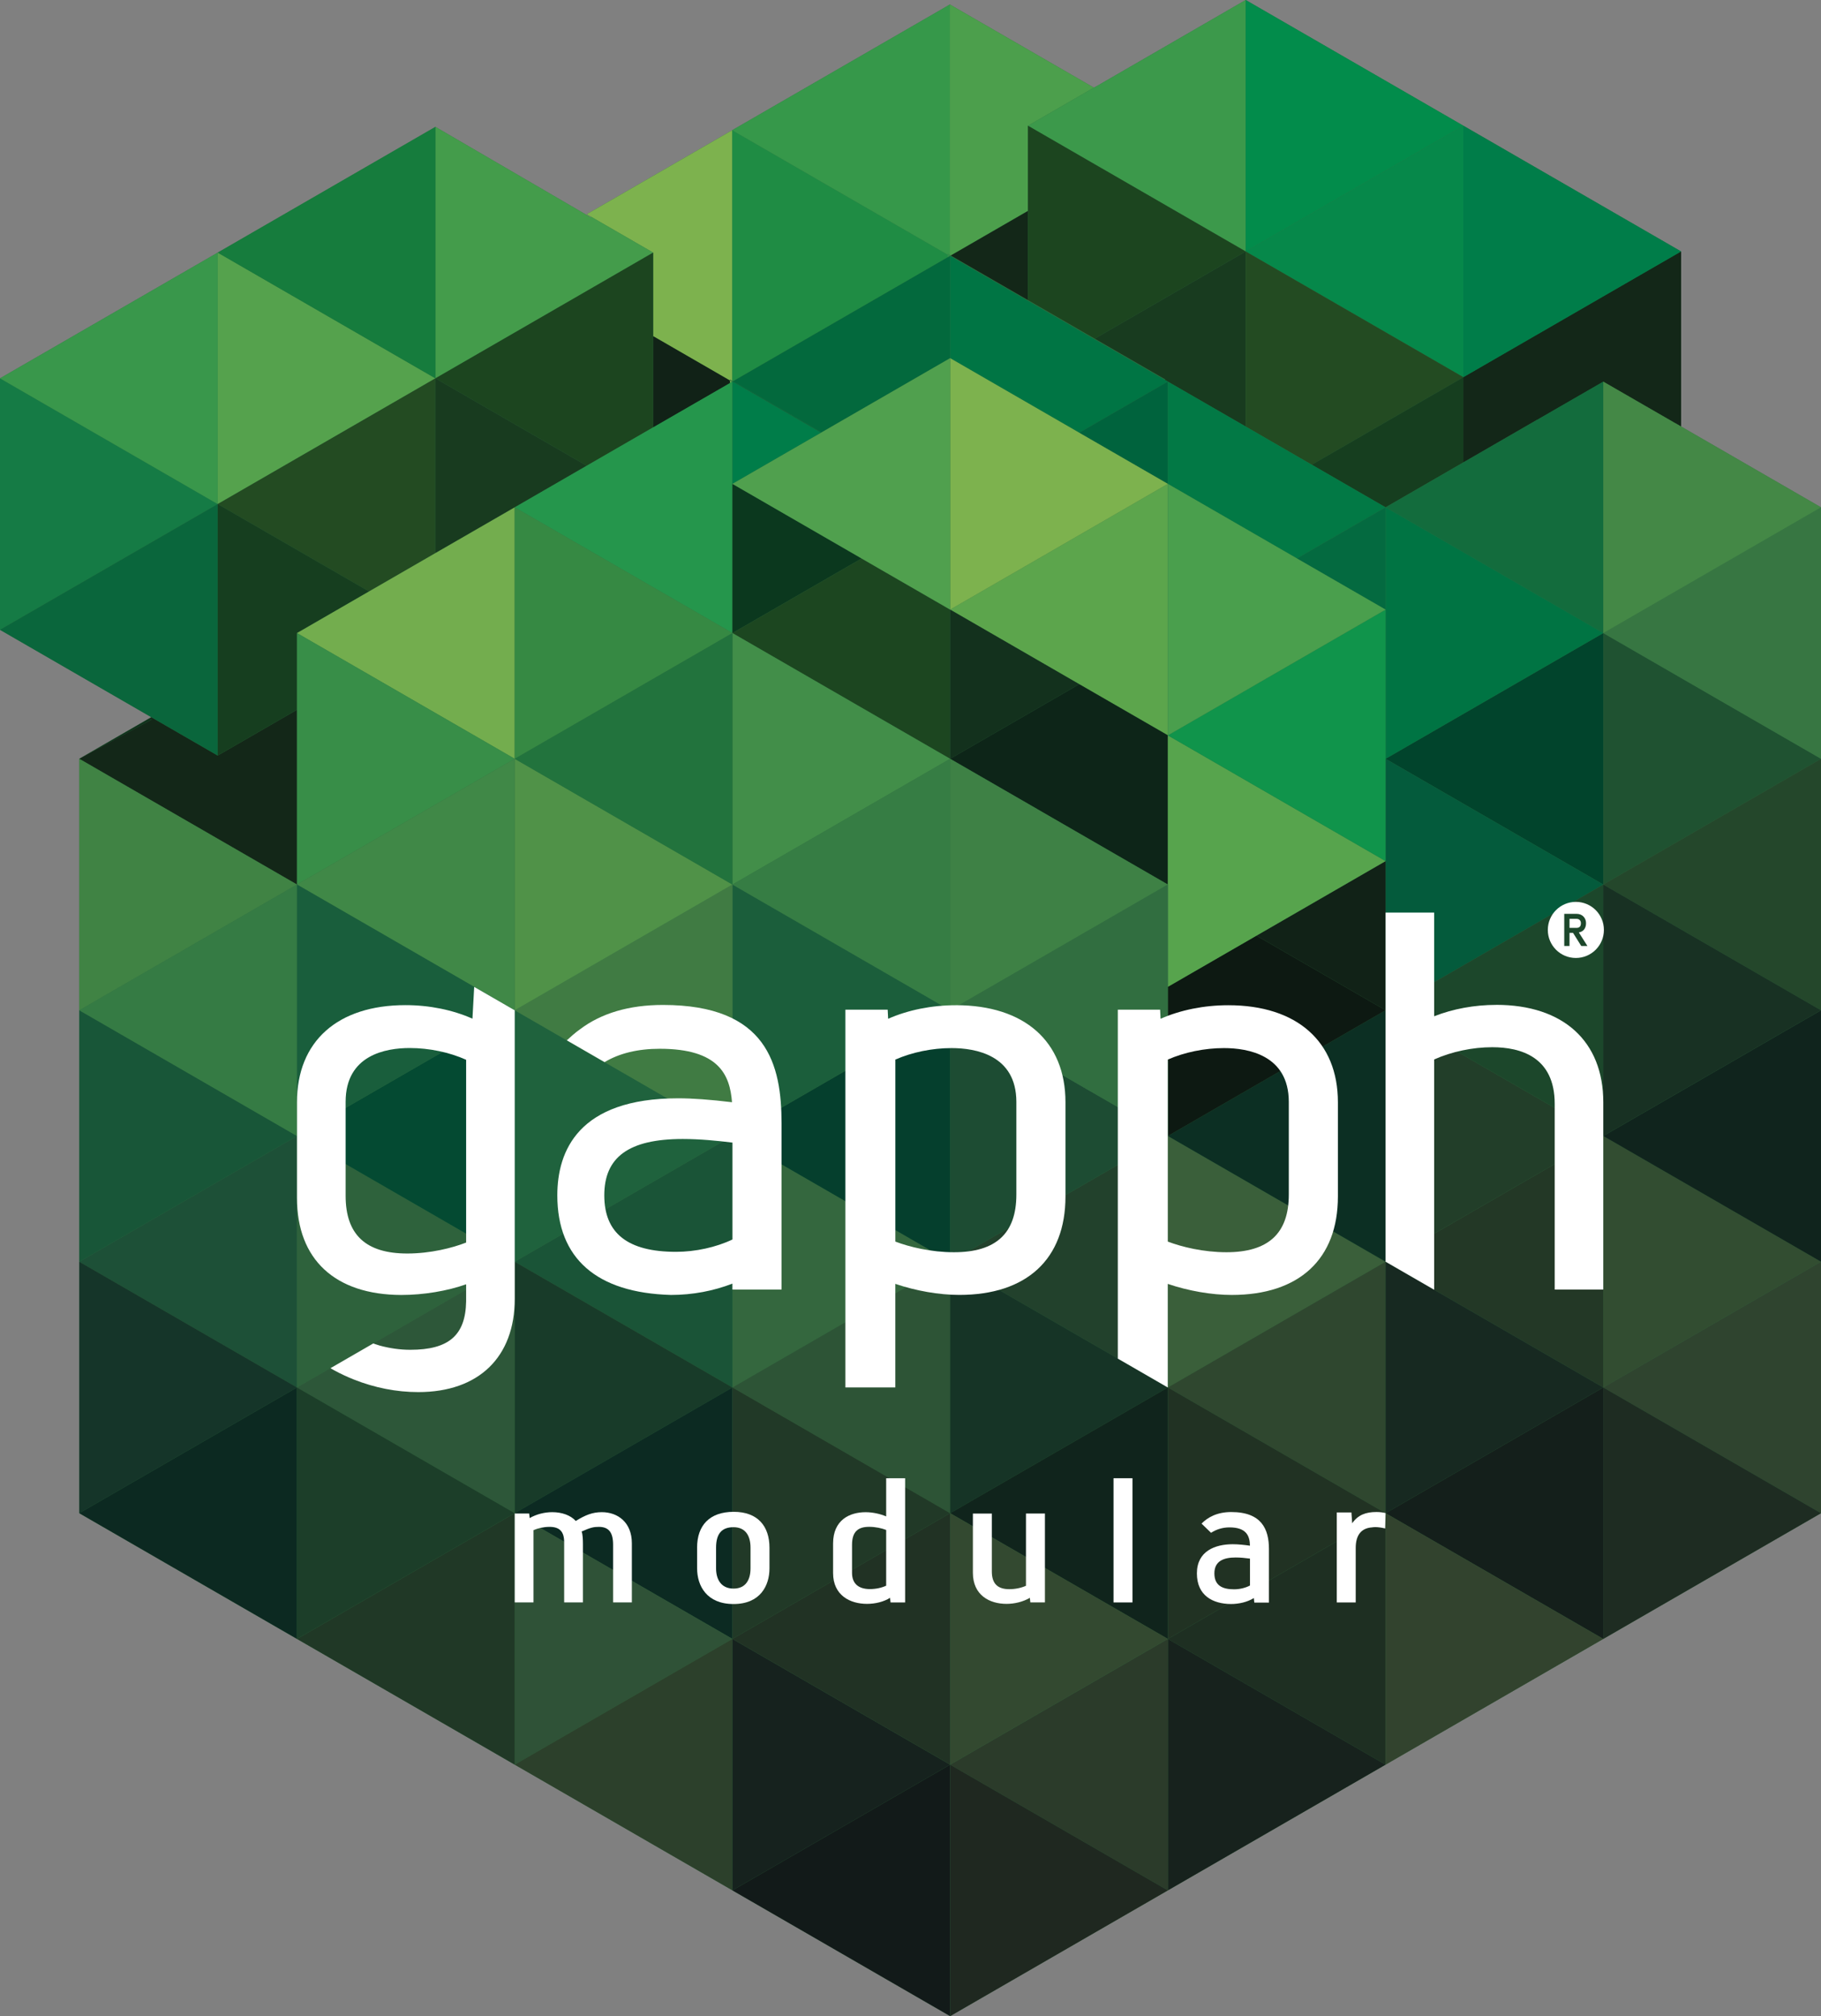 <?xml version="1.0" encoding="UTF-8"?> <svg xmlns="http://www.w3.org/2000/svg" id="Laag_1" viewBox="0 0 585.13 647.66"><rect x="0" y="0" width="585.13" height="647.66" fill="#808080" stroke="none"/><defs><style>.cls-1{fill:#027945;}.cls-2{fill:#046a40;}.cls-3{fill:#045b3c;}.cls-4{fill:#00633d;}.cls-5{fill:#007544;}.cls-6{fill:#053f2d;}.cls-7{fill:#044a32;}.cls-8{fill:#03693d;}.cls-9{fill:#01442c;}.cls-10{fill:#69aa4d;}.cls-11{fill:#007d49;}.cls-12{fill:#007443;}.cls-13{fill:#fff;}.cls-14{fill:#7db24e;}.cls-15{fill:#73ad4e;}.cls-16{fill:#028c4b;}.cls-17{fill:#316e40;}.cls-18{fill:#324d31;}.cls-19{fill:#334930;}.cls-20{fill:#32432e;}.cls-21{fill:#303f70;}.cls-22{fill:#aeca52;}.cls-23{fill:#132718;}.cls-24{fill:#121a19;}.cls-25{fill:#112217;}.cls-26{fill:#10241d;}.cls-27{fill:#10241c;}.cls-28{fill:#10321c;}.cls-29{fill:#10944b;}.cls-30{fill:#12351d;}.cls-31{fill:#17221d;}.cls-32{fill:#102b1a;}.cls-33{fill:#213927;}.cls-34{fill:#172921;}.cls-35{fill:#213223;}.cls-36{fill:#213224;}.cls-37{fill:#183b29;}.cls-38{fill:#183b1f;}.cls-39{fill:#167c3d;}.cls-40{fill:#16221e;}.cls-41{fill:#163e1f;}.cls-42{fill:#163426;}.cls-43{fill:#157b45;}.cls-44{fill:#1f2820;}.cls-45{fill:#1e2f22;}.cls-46{fill:#1f8c44;}.cls-47{fill:#1e2c22;}.cls-48{fill:#203826;}.cls-49{fill:#13311d;}.cls-50{fill:#219bbc;}.cls-51{fill:#24472b;}.cls-52{fill:#22733d;}.cls-53{fill:#233826;}.cls-54{fill:#234b22;}.cls-55{fill:#212d58;}.cls-56{fill:#212349;}.cls-57{fill:#22412c;}.cls-58{fill:#223e29;}.cls-59{fill:#1f623d;}.cls-60{fill:#1f5231;}.cls-61{fill:#428e49;}.cls-62{fill:#426aa6;}.cls-63{fill:#408344;}.cls-64{fill:#407b43;}.cls-65{fill:#408847;}.cls-66{fill:#06884a;}.cls-67{fill:#13b0e6;}.cls-68{fill:#141f1b;}.cls-69{fill:#136c3d;}.cls-70{fill:#1a5437;}.cls-71{fill:#153529;}.cls-72{fill:#0a663c;}.cls-73{fill:#0f2015;}.cls-74{fill:#1d4c33;}.cls-75{fill:#1c472b;}.cls-76{fill:#1b5e3b;}.cls-77{fill:#1c4620;}.cls-78{fill:#1d5037;}.cls-79{fill:#357b44;}.cls-80{fill:#365926;}.cls-81{fill:#367d44;}.cls-82{fill:#368943;}.cls-83{fill:#0b3d20;}.cls-84{fill:#0b381e;}.cls-85{fill:#185638;}.cls-86{fill:#183123;}.cls-87{fill:#3e8145;}.cls-88{fill:#0d1912;}.cls-89{fill:#0d2518;}.cls-90{fill:#0c3c20;}.cls-91{fill:#3c994b;}.cls-92{fill:#0c2921;}.cls-93{fill:#0c2a22;}.cls-94{fill:#0c2f23;}.cls-95{fill:#1c451f;}.cls-96{fill:#1c3e29;}.cls-97{fill:#195e3c;}.cls-98{fill:#449c4b;}.cls-99{fill:#7fcdf0;}.cls-100{fill:#275a88;}.cls-101{fill:#57a44d;}.cls-102{fill:#294f7f;}.cls-103{fill:#2b3b2a;}.cls-104{fill:#55a24d;}.cls-105{fill:#2c402b;}.cls-106{fill:#2f442f;}.cls-107{fill:#2f472f;}.cls-108{fill:#377642;}.cls-109{fill:#36984a;}.cls-110{fill:#3091bd;}.cls-111{fill:#39974b;}.cls-112{fill:#3a5f3a;}.cls-113{fill:#329049;}.cls-114{fill:#34673e;}.cls-115{fill:#388e48;}.cls-116{fill:#2d5739;}.cls-117{fill:#2f5237;}.cls-118{fill:#2e623c;}.cls-119{fill:#2d5436;}.cls-120{fill:#4b82be;}.cls-121{fill:#4a9f4d;}.cls-122{fill:#5fb2e0;}.cls-123{fill:#448846;}.cls-124{fill:#488bc5;}.cls-125{fill:#75b8e1;}.cls-126{fill:#5ca54c;}.cls-127{fill:#4e95cb;}.cls-128{fill:#4c9f4c;}.cls-129{fill:#25964c;}.cls-130{fill:#50a04e;}.cls-131{fill:#509248;}</style></defs><polygon class="cls-17" points="540.18 137.02 540.18 80.78 470.22 40.39 400.27 0 352.15 27.82 352.12 27.8 351.49 28.16 305.22 1.45 235.26 41.84 188.52 68.83 189.93 69.64 189.72 69.77 188.31 68.95 140.05 40.84 140.04 40.84 139.91 40.76 69.96 81.15 69.96 81.15 69.96 81.15 0 121.54 0 202.32 48.62 230.39 48.09 230.7 25.47 243.76 25.47 243.76 25.47 243.76 25.47 324.54 25.48 324.54 25.47 324.54 25.47 405.32 25.47 486.1 95.43 526.49 95.43 526.49 95.43 526.49 159.64 563.55 165.39 566.88 169.47 569.23 235.35 607.26 235.35 607.27 305.3 647.66 585.13 486.1 585.13 405.32 585.13 324.54 585.13 243.76 585.13 243.76 585.13 162.98 540.18 137.02"></polygon><polyline class="cls-28" points="48.09 230.7 25.47 243.76 25.47 243.76 48.81 231.12 48.09 230.7"></polyline><polyline class="cls-99" points="69.96 81.15 69.96 81.15 69.96 81.15 69.96 81.15"></polyline><polyline class="cls-102" points="95.43 526.49 95.43 526.49 95.43 526.49 95.43 526.49"></polyline><polyline class="cls-55" points="235.35 607.26 235.35 607.27 235.35 607.27 235.35 607.26"></polyline><polyline class="cls-56" points="235.35 607.27 305.3 647.66 235.35 607.27 235.35 607.27"></polyline><polyline class="cls-22" points="139.91 40.76 139.91 40.76 140.05 40.84 139.91 40.76"></polyline><polyline class="cls-22" points="585.13 486.1 515.17 526.49 445.22 486.1 515.17 526.49 445.22 566.88 375.26 607.27 305.3 647.66 585.13 486.1"></polyline><polyline class="cls-22" points="235.35 445.7 235.35 445.71 305.3 486.1 235.35 445.7"></polyline><polyline class="cls-128" points="305.22 1.45 305.22 81.93 305.49 82.08 330.31 67.75 330.31 40.39 351.49 28.16 305.22 1.45"></polyline><polygon class="cls-46" points="236.11 42.33 235.26 41.84 235.26 42.83 235.26 122.32 235.53 122.47 304.51 82.65 304.51 81.82 236.11 42.33"></polygon><polygon class="cls-109" points="235.26 41.84 236.11 42.33 304.51 81.82 304.51 81.51 305.22 81.93 305.22 1.45 235.26 41.84"></polygon><polyline class="cls-32" points="234.55 123.04 234.55 122.21 209.87 107.96 209.87 137.28 234.55 123.04"></polyline><polyline class="cls-25" points="209.87 107.96 209.87 137.28 234.55 123.04 234.55 122.21 209.87 107.96"></polyline><polygon class="cls-14" points="188.52 68.83 189.93 69.64 209.87 81.15 209.87 107.96 234.55 122.21 234.55 121.9 235.26 122.32 235.26 42.83 235.26 41.84 188.52 68.83"></polygon><polyline class="cls-23" points="95.43 228.01 69.96 242.71 48.62 230.39 48.09 230.7 48.81 231.12 25.47 243.76 95.43 284.15 95.43 228.01"></polyline><polyline class="cls-78" points="95.43 364.93 25.47 405.32 95.43 445.71 95.43 364.93"></polyline><polyline class="cls-71" points="25.47 405.32 25.47 486.1 95.43 445.71 25.47 405.32"></polyline><polyline class="cls-85" points="25.47 324.54 25.47 405.32 95.43 364.93 25.47 324.54"></polyline><polyline class="cls-92" points="95.43 445.71 95.43 445.71 25.47 486.1 95.43 526.49 95.43 445.71"></polyline><polyline class="cls-63" points="25.47 243.76 25.47 324.54 25.48 324.54 95.43 284.15 25.47 243.76"></polyline><polyline class="cls-79" points="95.43 284.15 25.48 324.54 95.43 364.93 95.43 284.15"></polyline><polygon class="cls-98" points="189.93 69.64 189.72 69.77 188.31 68.95 140.05 40.84 139.91 40.76 139.91 121.54 165.31 106.88 186.66 94.56 209.87 81.15 189.93 69.64"></polygon><polyline class="cls-104" points="69.96 81.15 69.96 81.15 69.96 81.15 69.96 161.93 139.91 121.54 69.96 81.15"></polyline><polyline class="cls-39" points="139.91 40.76 69.96 81.15 139.91 121.54 139.91 121.54 139.91 40.76 139.91 40.76"></polyline><polyline class="cls-43" points="0 121.54 0 202.32 69.96 161.93 0 121.54"></polyline><polygon class="cls-72" points="0 202.32 48.62 230.39 69.96 242.71 69.96 218.07 69.96 161.93 0 202.32"></polygon><polyline class="cls-111" points="69.96 81.15 69.96 81.15 0 121.54 69.96 161.93 69.96 81.15"></polyline><polygon class="cls-95" points="186.66 94.56 165.31 106.88 139.91 121.54 165.31 136.21 188.52 149.61 209.87 137.28 209.87 107.96 209.87 81.15 186.66 94.56"></polygon><polyline class="cls-54" points="139.91 121.54 139.91 121.54 69.96 161.93 118.58 190 139.91 177.68 139.91 121.54"></polyline><polygon class="cls-38" points="188.52 149.61 165.31 136.21 139.91 121.54 139.91 177.68 165.39 162.98 188.53 149.61 188.52 149.61"></polygon><polyline class="cls-50" points="139.91 121.54 139.91 121.54 139.91 121.54 139.91 121.54"></polyline><polyline class="cls-30" points="139.91 121.54 139.91 121.54 139.91 121.54 139.91 121.54 139.91 121.54"></polyline><polygon class="cls-41" points="69.96 161.93 69.96 218.07 69.96 242.71 95.43 228.01 95.43 203.37 118.58 190 69.96 161.93"></polygon><polyline class="cls-113" points="304.51 81.82 304.51 82.65 305.22 82.23 304.51 81.82"></polyline><polyline class="cls-113" points="304.51 81.51 304.51 81.82 305.22 82.23 305.22 81.93 304.51 81.51"></polyline><polyline class="cls-10" points="234.55 122.21 234.55 123.04 235.26 122.62 234.55 122.21"></polyline><polyline class="cls-23" points="330.31 67.76 305.5 82.09 330.31 96.41 330.31 67.76"></polyline><polygon class="cls-8" points="304.51 82.66 235.54 122.48 263.99 138.9 304.51 115.51 305.3 115.05 305.3 82.2 304.51 82.66"></polygon><polyline class="cls-8" points="235.54 122.48 235.54 122.48 235.35 122.59 263.8 139.02 263.99 138.9 235.54 122.48"></polyline><polyline class="cls-9" points="515.17 203.37 445.22 243.76 515.17 284.15 515.17 203.37"></polyline><polyline class="cls-60" points="515.17 203.37 515.17 284.15 515.17 284.15 585.13 243.76 515.17 203.37"></polyline><polygon class="cls-129" points="234.55 123.05 209.87 137.29 188.53 149.61 165.39 162.98 186.73 175.3 235.35 203.37 235.35 202.22 235.35 155.44 235.35 122.59 234.55 123.05"></polygon><polyline class="cls-11" points="235.35 122.59 235.35 155.44 263.8 139.02 235.35 122.59"></polyline><polygon class="cls-15" points="139.91 177.68 118.58 190 95.43 203.37 116.77 215.69 165.39 243.76 165.39 187.62 165.39 187.61 165.39 162.98 139.91 177.68"></polygon><polygon class="cls-82" points="186.73 175.3 165.39 162.98 165.39 187.61 165.39 187.62 165.39 243.76 235.35 203.37 186.73 175.3"></polygon><polygon class="cls-115" points="116.77 215.69 95.43 203.37 95.43 228.01 95.43 228.01 95.43 284.15 165.39 243.76 116.77 215.69"></polygon><polyline class="cls-114" points="235.35 364.93 235.35 445.7 305.3 405.32 235.35 364.93"></polyline><polyline class="cls-120" points="235.35 445.7 235.35 445.71 235.35 445.7 235.35 445.7"></polyline><polyline class="cls-114" points="235.35 445.7 235.35 445.71 235.35 445.7 235.35 445.7"></polyline><polyline class="cls-57" points="375.26 364.93 305.3 405.32 375.26 445.71 375.26 364.93 375.26 364.93"></polyline><path class="cls-119" d="m305.3,486.1h0m0,0h0m0-80.78h0l-69.95,40.39,69.95,40.39v-80.78"></path><polyline class="cls-62" points="235.35 445.7 305.3 405.32 235.35 445.7 235.35 445.7"></polyline><polyline class="cls-119" points="305.3 405.32 235.35 445.7 235.35 445.7 305.3 405.32"></polyline><polyline class="cls-42" points="305.3 405.32 305.3 486.1 375.26 445.71 305.3 405.32"></polyline><polyline class="cls-74" points="305.3 324.54 305.3 405.32 375.26 364.93 305.3 324.54"></polyline><polyline class="cls-6" points="305.3 324.54 235.35 364.93 305.3 405.32 305.3 324.54 305.3 324.54"></polyline><polyline class="cls-112" points="375.26 364.93 375.26 364.93 375.26 445.71 445.22 405.32 375.26 364.93"></polyline><polyline class="cls-53" points="515.17 364.93 445.22 405.32 515.17 445.71 515.17 364.93"></polyline><polyline class="cls-107" points="445.22 405.32 375.26 445.71 445.22 486.1 445.22 405.32"></polyline><polyline class="cls-34" points="445.22 405.32 445.22 486.1 515.17 445.71 445.22 405.32"></polyline><polyline class="cls-58" points="445.22 324.54 445.22 324.54 445.22 405.32 515.17 364.93 445.22 324.54"></polyline><polyline class="cls-94" points="445.22 324.54 445.22 324.54 375.26 364.93 445.22 405.32 445.22 324.54"></polyline><polyline class="cls-18" points="515.17 364.93 515.17 445.71 585.13 405.32 515.17 364.93"></polyline><polyline class="cls-106" points="585.13 405.32 515.17 445.71 585.13 486.1 585.13 405.32"></polyline><polyline class="cls-26" points="585.13 324.54 515.17 364.93 585.13 405.32 585.13 324.54"></polyline><polyline class="cls-68" points="515.17 445.71 515.17 445.71 445.22 486.1 515.17 526.49 515.17 445.71"></polyline><polyline class="cls-47" points="515.17 445.71 515.17 526.49 585.13 486.1 515.17 445.71"></polyline><polyline class="cls-118" points="95.43 364.93 95.43 445.71 165.39 405.32 95.43 364.93"></polyline><polyline class="cls-70" points="235.35 364.93 235.35 364.93 165.39 405.32 235.35 445.71 235.35 445.7 235.35 364.93"></polyline><path class="cls-116" d="m165.39,486.1h0m0-80.78l-69.96,40.39,69.96,40.39v-80.78"></path><polyline class="cls-37" points="165.39 405.32 165.39 486.1 235.35 445.71 165.39 405.32"></polyline><polyline class="cls-93" points="235.35 445.71 165.39 486.1 235.35 526.49 235.35 526.49 235.35 445.71"></polyline><polyline class="cls-117" points="165.39 486.1 165.39 566.88 235.35 526.49 165.39 486.1"></polyline><polyline class="cls-105" points="235.35 526.49 235.35 526.49 165.39 566.88 169.47 569.23 235.35 607.26 235.35 526.49"></polyline><polyline class="cls-48" points="165.39 486.1 165.39 486.1 95.43 526.49 159.64 563.55 165.39 566.88 165.39 486.1"></polyline><polyline class="cls-59" points="165.39 324.54 165.39 324.54 165.39 405.32 235.35 364.93 165.39 324.54"></polyline><polyline class="cls-76" points="235.35 284.15 235.35 284.15 235.35 364.92 305.3 324.54 235.35 284.15"></polyline><polyline class="cls-64" points="235.34 284.15 165.39 324.54 235.35 364.92 235.35 284.15 235.34 284.15"></polyline><polyline class="cls-131" points="165.39 243.76 165.39 324.54 235.34 284.15 165.39 243.76"></polyline><polyline class="cls-125" points="165.39 243.76 165.39 243.76 165.39 243.76 165.39 243.76 165.39 243.76"></polyline><polyline class="cls-131" points="165.39 243.76 165.39 243.76 165.39 243.76 165.39 243.76 165.39 243.76"></polyline><polyline class="cls-7" points="165.39 324.54 165.39 324.54 95.43 364.93 165.39 405.32 165.39 324.54"></polyline><polyline class="cls-96" points="95.43 445.71 95.43 526.49 95.43 526.49 165.39 486.1 95.43 445.71"></polyline><polyline class="cls-33" points="235.35 445.71 235.35 526.49 305.3 486.1 235.35 445.71"></polyline><polyline class="cls-35" points="375.26 445.71 375.26 526.49 375.26 526.49 445.22 486.1 375.26 445.71"></polyline><polyline class="cls-45" points="445.22 486.1 445.22 486.1 375.26 526.49 445.22 566.88 445.22 486.1"></polyline><polyline class="cls-20" points="445.22 486.1 445.22 566.88 515.17 526.49 445.22 486.1"></polyline><polyline class="cls-31" points="375.26 526.49 375.26 607.27 445.22 566.88 375.26 526.49"></polyline><path class="cls-27" d="m375.26,526.49h0m0-80.78h0l-69.96,40.39,69.96,40.39v-80.78"></path><polyline class="cls-40" points="235.35 526.49 235.35 526.49 235.35 607.26 235.35 607.27 305.3 566.88 235.35 526.49"></polyline><polyline class="cls-55" points="235.35 526.49 235.35 526.49 235.35 526.49 235.35 526.49"></polyline><polyline class="cls-40" points="235.35 526.49 235.35 526.49 235.35 526.49 235.35 526.49"></polyline><polyline class="cls-103" points="375.26 526.49 305.3 566.88 375.26 607.27 375.26 526.49 375.26 526.49"></polyline><polyline class="cls-24" points="305.3 566.88 305.3 566.88 235.35 607.27 305.3 647.66 305.3 566.88"></polyline><polyline class="cls-44" points="305.3 566.88 305.3 647.66 375.26 607.27 305.3 566.88"></polyline><polyline class="cls-19" points="305.3 486.1 305.3 566.88 375.26 526.49 305.3 486.1"></polyline><polyline class="cls-36" points="305.3 486.1 305.3 486.1 235.35 526.49 305.3 566.88 305.3 486.1"></polyline><polyline class="cls-21" points="235.35 526.49 305.3 486.1 235.35 526.49 235.35 526.49"></polyline><polyline class="cls-36" points="305.3 486.1 235.35 526.49 235.35 526.49 305.3 486.1"></polyline><polyline class="cls-65" points="165.39 243.76 165.39 243.76 95.43 284.15 165.39 324.54 165.39 243.76 165.39 243.76"></polyline><polyline class="cls-97" points="95.43 284.15 95.43 364.93 165.39 324.54 95.43 284.15"></polyline><polyline class="cls-3" points="445.22 243.76 445.22 243.76 445.22 276.62 445.22 324.53 515.17 284.15 445.22 243.76"></polyline><polyline class="cls-51" points="585.13 243.76 515.17 284.15 585.13 324.54 585.13 243.76"></polyline><path class="cls-100" d="m508.17,295.52c0-.67-.38-1.39-1.44-1.39h-2.22v2.91h2.2c.99,0,1.46-.48,1.46-1.52"></path><path class="cls-75" d="m506.74,294.13h-2.22v2.91h2.2c.99,0,1.46-.48,1.46-1.52,0-.67-.38-1.39-1.44-1.39"></path><path class="cls-75" d="m515.17,284.15h0l-69.96,40.39,69.96,40.39v-80.78"></path><polyline class="cls-86" points="515.17 284.15 515.17 364.93 585.13 324.54 515.17 284.15"></polyline><polygon class="cls-91" points="352.15 27.82 352.12 27.8 351.49 28.16 330.31 40.39 354 54.07 354.01 54.07 375.26 66.34 400.27 80.78 400.27 0 352.15 27.82"></polygon><polygon class="cls-66" points="400.27 80.78 470.22 121.17 470.22 40.39 400.27 80.78"></polygon><polygon class="cls-16" points="400.27 0 400.27 80.78 400.27 80.78 470.22 40.39 400.27 0"></polygon><polyline class="cls-28" points="493.92 134.85 515.17 122.59 538.26 135.91 540.18 80.78 470.22 121.17 493.92 134.85"></polyline><polygon class="cls-23" points="470.22 121.17 470.22 148.54 493.92 134.85 515.17 122.59 538.26 135.91 540.18 137.02 540.18 80.78 470.22 121.17"></polygon><polygon class="cls-11" points="470.22 40.39 470.22 121.17 540.18 80.78 470.22 40.39"></polygon><polygon class="cls-95" points="375.26 66.34 354.01 54.07 354 54.07 330.31 40.39 330.31 67.75 330.31 67.76 330.31 96.41 351.75 108.79 375.26 95.22 400.27 80.78 400.27 80.78 375.26 66.34"></polygon><polyline class="cls-90" points="400.27 80.78 400.27 80.78 400.27 80.78 470.22 121.17 400.27 80.78"></polyline><polygon class="cls-38" points="375.26 95.22 351.75 108.79 374.46 121.9 374.27 122.01 375.26 122.59 354.01 134.85 354.01 134.85 375.26 122.59 400.27 137.02 400.27 80.78 375.26 95.22"></polygon><polyline class="cls-54" points="400.27 80.78 400.27 137.02 421.51 149.29 470.22 121.17 400.27 80.78"></polyline><polyline class="cls-67" points="400.27 80.78 400.27 80.78 400.27 80.78 400.27 80.78 400.27 80.78"></polyline><polyline class="cls-83" points="400.27 80.78 400.27 80.78 400.27 80.78 400.27 80.78 400.27 80.78"></polyline><polygon class="cls-41" points="421.51 149.29 421.52 149.29 445.22 162.98 470.22 148.54 470.22 121.17 421.51 149.29"></polygon><rect class="cls-69" x="403.72" y="219.79" width="0" height="0" transform="translate(45.55 507.92) rotate(-67.38)"></rect><polygon class="cls-69" points="493.92 134.85 470.22 148.54 445.22 162.98 470.22 177.41 491.47 189.68 515.17 203.37 515.17 176 515.17 147.12 515.17 122.59 493.92 134.85"></polygon><polyline class="cls-108" points="585.13 162.98 585.13 162.98 515.17 203.37 585.13 243.76 585.13 243.76 585.13 162.98"></polyline><polyline class="cls-127" points="585.13 243.76 585.13 243.76 585.13 243.76 585.13 243.76"></polyline><polyline class="cls-108" points="585.13 243.76 585.13 243.76 585.13 243.76 585.13 243.76 585.13 243.76"></polyline><polygon class="cls-123" points="540.18 137.02 538.26 135.91 515.17 122.59 515.17 147.12 515.17 176 515.17 203.37 515.17 203.37 585.13 162.98 540.18 137.02"></polygon><polygon class="cls-5" points="374.27 122.01 351.56 108.9 351.75 108.79 351.75 108.79 351.56 108.9 330.31 96.63 305.3 82.2 305.3 115.05 345.81 138.44 346.8 139.02 354.01 134.85 354.01 134.85 375.26 122.59 374.27 122.01"></polygon><polygon class="cls-4" points="354.01 134.85 354.01 134.85 346.8 139.02 375.26 155.44 375.26 147.12 375.26 147.12 375.26 122.59 354.01 134.85"></polygon><polygon class="cls-1" points="421.52 149.29 421.51 149.29 400.27 137.02 375.26 122.59 375.26 147.12 375.26 147.12 375.26 155.44 416.76 179.4 423.97 175.24 423.97 175.24 445.22 162.98 421.52 149.29"></polygon><polyline class="cls-2" points="445.22 195.83 403.72 219.79 403.72 219.8 445.22 195.84 445.22 195.83"></polyline><polygon class="cls-2" points="423.97 175.24 423.97 175.24 416.76 179.4 416.76 179.41 445.22 195.83 445.22 187.51 445.22 162.98 423.97 175.24"></polygon><polygon class="cls-12" points="491.47 189.68 470.22 177.41 445.22 162.98 445.22 187.51 445.22 195.83 445.22 195.84 445.22 243.76 445.22 243.76 445.22 243.76 515.17 203.37 515.17 203.37 491.47 189.68"></polygon><polyline class="cls-25" points="445.22 276.62 445.22 276.62 403.72 300.58 445.22 324.54 445.22 324.54 445.22 324.53 445.22 276.62"></polyline><polyline class="cls-32" points="445.22 324.54 445.22 324.54 445.22 324.54 445.22 324.54"></polyline><polyline class="cls-25" points="445.22 324.54 445.22 324.54 445.22 324.54 445.22 324.54"></polyline><polyline class="cls-88" points="403.72 300.58 375.26 317.01 375.26 364.93 445.22 324.54 403.72 300.58"></polyline><polyline class="cls-73" points="375.26 364.93 375.26 364.93 375.26 364.93 375.26 364.93"></polyline><polyline class="cls-88" points="375.26 364.93 375.26 364.93 375.26 364.93 375.26 364.93"></polyline><polyline class="cls-88" points="445.22 324.54 375.26 364.93 375.26 364.93 445.22 324.54 445.22 324.54"></polyline><polygon class="cls-84" points="275.86 178.83 235.35 155.44 235.35 202.22 235.35 203.37 276.85 179.41 275.86 178.83"></polygon><polygon class="cls-126" points="333.76 179.41 305.3 195.83 346.8 219.8 375.26 236.22 375.26 236.22 375.26 203.37 375.26 155.44 333.76 179.41"></polygon><polygon class="cls-77" points="276.85 179.41 235.35 203.37 263.8 219.8 305.3 243.76 305.3 195.83 276.85 179.41"></polygon><polyline class="cls-49" points="305.3 195.83 305.3 243.76 346.8 219.8 305.3 195.83"></polyline><polygon class="cls-14" points="346.8 139.02 346.8 139.02 345.81 138.44 305.3 115.05 305.3 161.83 305.3 162.98 305.3 195.83 333.76 179.41 375.26 155.44 346.8 139.02"></polygon><polygon class="cls-130" points="304.51 115.51 263.99 138.9 263.8 139.02 263.8 139.02 235.35 155.44 275.86 178.83 276.85 179.41 305.3 195.83 305.3 162.98 305.3 161.83 305.3 115.05 304.51 115.51"></polygon><polyline class="cls-80" points="375.26 284.15 346.8 300.58 346.8 300.58 375.26 284.15 375.26 284.15"></polyline><polygon class="cls-89" points="346.8 219.8 305.3 243.76 333.76 260.18 333.76 260.19 375.26 284.15 375.26 284.15 375.26 236.23 375.26 236.22 346.8 219.8"></polygon><polygon class="cls-101" points="416.76 260.19 416.76 260.19 375.26 236.23 375.26 284.15 375.26 284.15 375.26 284.15 375.26 317.01 403.72 300.58 445.22 276.62 416.76 260.19"></polygon><polygon class="cls-29" points="403.72 219.8 403.72 219.8 375.26 236.23 416.76 260.19 416.76 260.19 445.22 276.62 445.22 243.76 445.22 243.76 445.22 243.76 445.22 195.84 403.72 219.8"></polygon><polygon class="cls-121" points="403.72 219.79 445.22 195.83 416.76 179.41 416.76 179.4 375.26 155.44 375.26 203.37 375.26 236.22 375.26 236.22 375.26 236.23 403.72 219.8 403.72 219.79 403.72 219.79"></polygon><polyline class="cls-122" points="235.35 284.15 235.35 284.15 235.35 284.15 235.35 284.15"></polyline><polyline class="cls-61" points="235.35 284.15 235.35 284.15 235.35 284.15 235.35 284.15"></polyline><polygon class="cls-61" points="263.8 219.8 235.35 203.37 235.35 203.37 235.35 236.22 235.35 284.15 235.35 284.15 276.85 260.18 305.3 243.76 263.8 219.8"></polygon><polygon class="cls-81" points="305.31 324.54 305.3 324.54 305.3 324.54 305.31 324.54"></polygon><polygon class="cls-81" points="305.3 276.61 305.3 243.76 276.85 260.18 235.35 284.15 235.35 284.15 305.3 324.54 305.3 276.62 305.3 276.61"></polygon><polygon class="cls-87" points="375.26 284.15 333.76 260.19 333.76 260.18 305.3 243.76 305.3 276.61 305.3 276.62 305.3 324.54 305.31 324.54 346.8 300.58 346.8 300.58 375.26 284.15"></polygon><polyline class="cls-110" points="235.35 284.15 235.34 284.15 235.35 284.15 235.35 284.15 235.35 284.15"></polyline><polyline class="cls-52" points="235.35 284.15 235.35 284.15 235.34 284.15 235.35 284.15 235.35 284.15 235.35 284.15"></polyline><polygon class="cls-52" points="165.39 243.76 165.39 243.76 165.39 243.76 235.34 284.15 235.35 284.15 235.35 236.22 235.35 203.37 235.35 203.37 165.39 243.76"></polygon><polyline class="cls-124" points="375.26 364.93 375.26 364.93 375.26 364.93 375.26 364.93"></polyline><polyline class="cls-17" points="375.26 364.93 375.26 364.93 375.26 364.93 375.26 364.93 375.26 364.93"></polyline><polyline class="cls-124" points="305.3 324.54 375.26 364.93 375.26 364.93 305.31 324.54 305.3 324.54"></polyline><polyline class="cls-17" points="305.31 324.54 305.31 324.54 305.3 324.54 375.26 364.93 375.26 364.93 305.31 324.54"></polyline><polygon class="cls-17" points="346.8 300.58 305.31 324.54 375.26 364.93 375.26 317.01 375.26 284.15 346.8 300.58"></polygon><path class="cls-13" d="m213.02,322.83c-10.87,0-19.8,2.65-26.65,7.82-1.5,1.04-3.43,2.79-4.24,3.55l12.13,7c4.74-2.84,10.69-4.29,17.73-4.29,19.02,0,22.55,8.39,23.22,17.17-7.05-.85-12.6-1.26-17.3-1.26-32.1,0-38.83,16.96-38.83,31.18,0,20.26,12.63,31.32,36.5,31.99h.07c6.92,0,13.69-1.31,19.69-3.64v1.91h15.79v-53.34c0-18.84-4.53-38.09-38.13-38.09Zm22.34,75.34c-5.25,2.51-11.91,3.97-18.12,3.97-15.52,0-23.07-5.94-23.07-18.14s7.77-18.11,25.21-18.11c5.45,0,11.2.56,15.98,1.16v31.13Z"></path><path class="cls-13" d="m152.37,317.02l-.56,10.22c-6.34-2.82-13.84-4.35-21.51-4.35-21.84,0-34.87,11.64-34.87,31.17v30.78c0,19.74,12.21,31.09,33.5,31.16,7.2,0,14.82-1.29,20.85-3.43v5.46c-.18,10.91-5.55,15.58-17.96,15.58-3.31,0-6.6-.49-9.76-1.34-1.25-.36-2.11-.7-2.11-.7l-13.75,7.94s.28.22,1.28.75h0c2.04,1.1,4.13,2.07,6.27,2.92,0,0,0,0,.01,0h0c6.61,2.62,13.61,4.02,20.64,4.02,19.42,0,31-11.22,31-29.97v-92.68l-13.02-7.51Zm-2.59,82.14c-4.42,1.73-11.46,3.52-18.91,3.52-13.34,0-19.81-6.07-19.81-18.52v-30.27c.03-15,12.92-17.22,20.6-17.22,6.29,0,12.8,1.38,18.12,3.78v58.7Z"></path><path class="cls-13" d="m507.98,296.56c0-.67-.38-1.39-1.44-1.39h-2.22v2.91h2.2c.99,0,1.46-.48,1.46-1.52Z"></path><path class="cls-13" d="m506.36,289.72c-4.97,0-9.01,4.03-9.01,9.01s4.03,9.01,9.01,9.01,9.01-4.03,9.01-9.01-4.03-9.01-9.01-9.01Zm1.73,14.17l-2.63-4.21h-1.14v4.21h-1.69v-10.33h3.92c.93,0,1.72.31,2.28.9.52.54.8,1.28.8,2.09,0,1.66-.84,2.73-2.32,2.99l2.77,4.35h-2Z"></path><path class="cls-13" d="m170.18,487.67c2.23-1.26,4.81-1.9,7.28-1.9,3.03,0,5.85.95,7.55,2.83,3.09-1.92,5.39-2.83,8.37-2.83,5.11,0,9.65,3.26,9.65,9.99v19h-6.03v-18.54c0-3.88-1.34-5.73-4.59-5.73-1.63,0-2.63.21-5.52,1.49.37.93.42,2.79.42,4.1v18.68h-6.03v-19.33c0-3.46-1.49-4.94-4.71-4.94-1.88,0-3.78.45-5.15,1.06v23.21h-6.03v-28.55h4.65l.15,1.46Z"></path><path class="cls-13" d="m223.99,497.19c0-7.18,4.01-11.53,11.77-11.53s11.49,4.65,11.49,11.53v6.64c0,5.53-2.95,11.45-11.55,11.45s-11.7-5.84-11.7-11.45v-6.64Zm17.17,0c0-4.16-1.87-6.59-5.46-6.59-3.85,0-5.61,2.16-5.61,6.59v6.64c0,3.48,1.58,6.49,5.61,6.49s5.46-2.99,5.46-6.49v-6.64Z"></path><path class="cls-13" d="m286.15,514.77l-.15-1.48c-2.05,1.28-4.74,1.94-7.41,1.94-5.41,0-10.9-2.7-10.9-9.92v-9.46c0-7.61,5.35-10.07,10.45-10.07,2.34,0,4.78.57,6.61,1.35v-12.25h6.09v39.9h-4.7Zm-1.39-23.28c-1.4-.56-3.45-1.01-5.49-1.01-3.61,0-5.49,1.6-5.49,5.78v9.1c.03,3.33,2.05,5.12,5.74,5.12,1.88,0,3.72-.39,5.23-1.09v-17.9Z"></path><path class="cls-13" d="m331.07,514.77l-.15-1.48c-2.2,1.28-4.89,1.94-7.49,1.94-5.49,0-10.82-2.79-10.82-10.01v-19h6.09v18.61c0,3.96,1.93,5.68,5.61,5.68,1.91,0,3.82-.4,5.36-1.09v-23.21h6.09v28.55h-4.7Z"></path><path class="cls-13" d="m357.8,514.77v-39.9h6.09v39.9h-6.09Z"></path><path class="cls-13" d="m386.08,489.45c1.97-2,4.96-3.72,9.55-3.72,9.8,0,12.11,5.56,12.11,11.9v17.19h-4.7l-.15-1.46c-2.05,1.28-4.75,1.92-7.41,1.92-5.7-.06-10.89-2.65-10.89-9.84s5.9-9.37,11.52-9.37c1.78,0,3.73.21,5.53.47-.05-3.21-1.2-5.88-6.58-5.88-2.21,0-4.23.64-5.92,1.74l-3.06-2.96Zm15.57,11.24c-1.51-.2-3.1-.36-4.58-.36-3.72,0-6.86,1.02-6.86,5.11s2.84,5.11,6.33,5.11c1.81,0,3.69-.46,5.11-1.22v-8.64Z"></path><path class="cls-13" d="m434.48,489.35c1.86-2.68,4.35-3.63,7.78-3.63,1.03,0,2.03.1,2.95.34l-.12,4.94c-1.19-.27-2.24-.43-3.16-.43-.39,0-.76.03-1.1.09-3.41.25-5.21,2.45-5.21,6.61v17.5h-6.08v-28.91h4.7l.25,3.5Z"></path><path class="cls-13" d="m480.78,322.81c-7,0-13.93,1.28-19.95,3.66v-33.31h-15.61v112.15l15.61,9.01v-73.98c5.65-2.52,12.35-3.93,18.66-3.93,9.17,0,20.07,3.14,20.07,18.16v59.68h15.61v-60.18c0-19.57-12.85-31.27-34.39-31.27Z"></path><path class="cls-13" d="m307.13,322.92c-7.78,0-15.34,1.53-21.75,4.35l-.15-2.92h-13.59v121.35h16.05v-33.27c6.63,2.25,14.05,3.55,20.56,3.55,21.68,0,34.11-11.52,34.11-31.62v-30.29c0-19.51-13.17-31.16-35.24-31.16Zm19.45,60.83c0,12.46-6.55,18.52-20.04,18.52-7.38,0-14.37-1.71-18.84-3.42v-58.47c5.32-2.34,11.79-3.69,18.05-3.69,7.76,0,20.79,2.25,20.83,17.22v29.83Z"></path><path class="cls-13" d="m394.67,322.92c-7.78,0-15.34,1.53-21.75,4.35l-.15-2.92h-13.59v112.09l16.05,9.27v-33.27c6.64,2.25,14.06,3.55,20.56,3.55,21.68,0,34.11-11.52,34.11-31.62v-30.29c0-19.51-13.17-31.16-35.23-31.16Zm19.45,60.83c0,12.46-6.55,18.52-20.04,18.52-7.38,0-14.36-1.71-18.84-3.42v-58.47c5.32-2.34,11.79-3.69,18.05-3.69,7.76,0,20.79,2.25,20.83,17.22v29.83Z"></path></svg> 